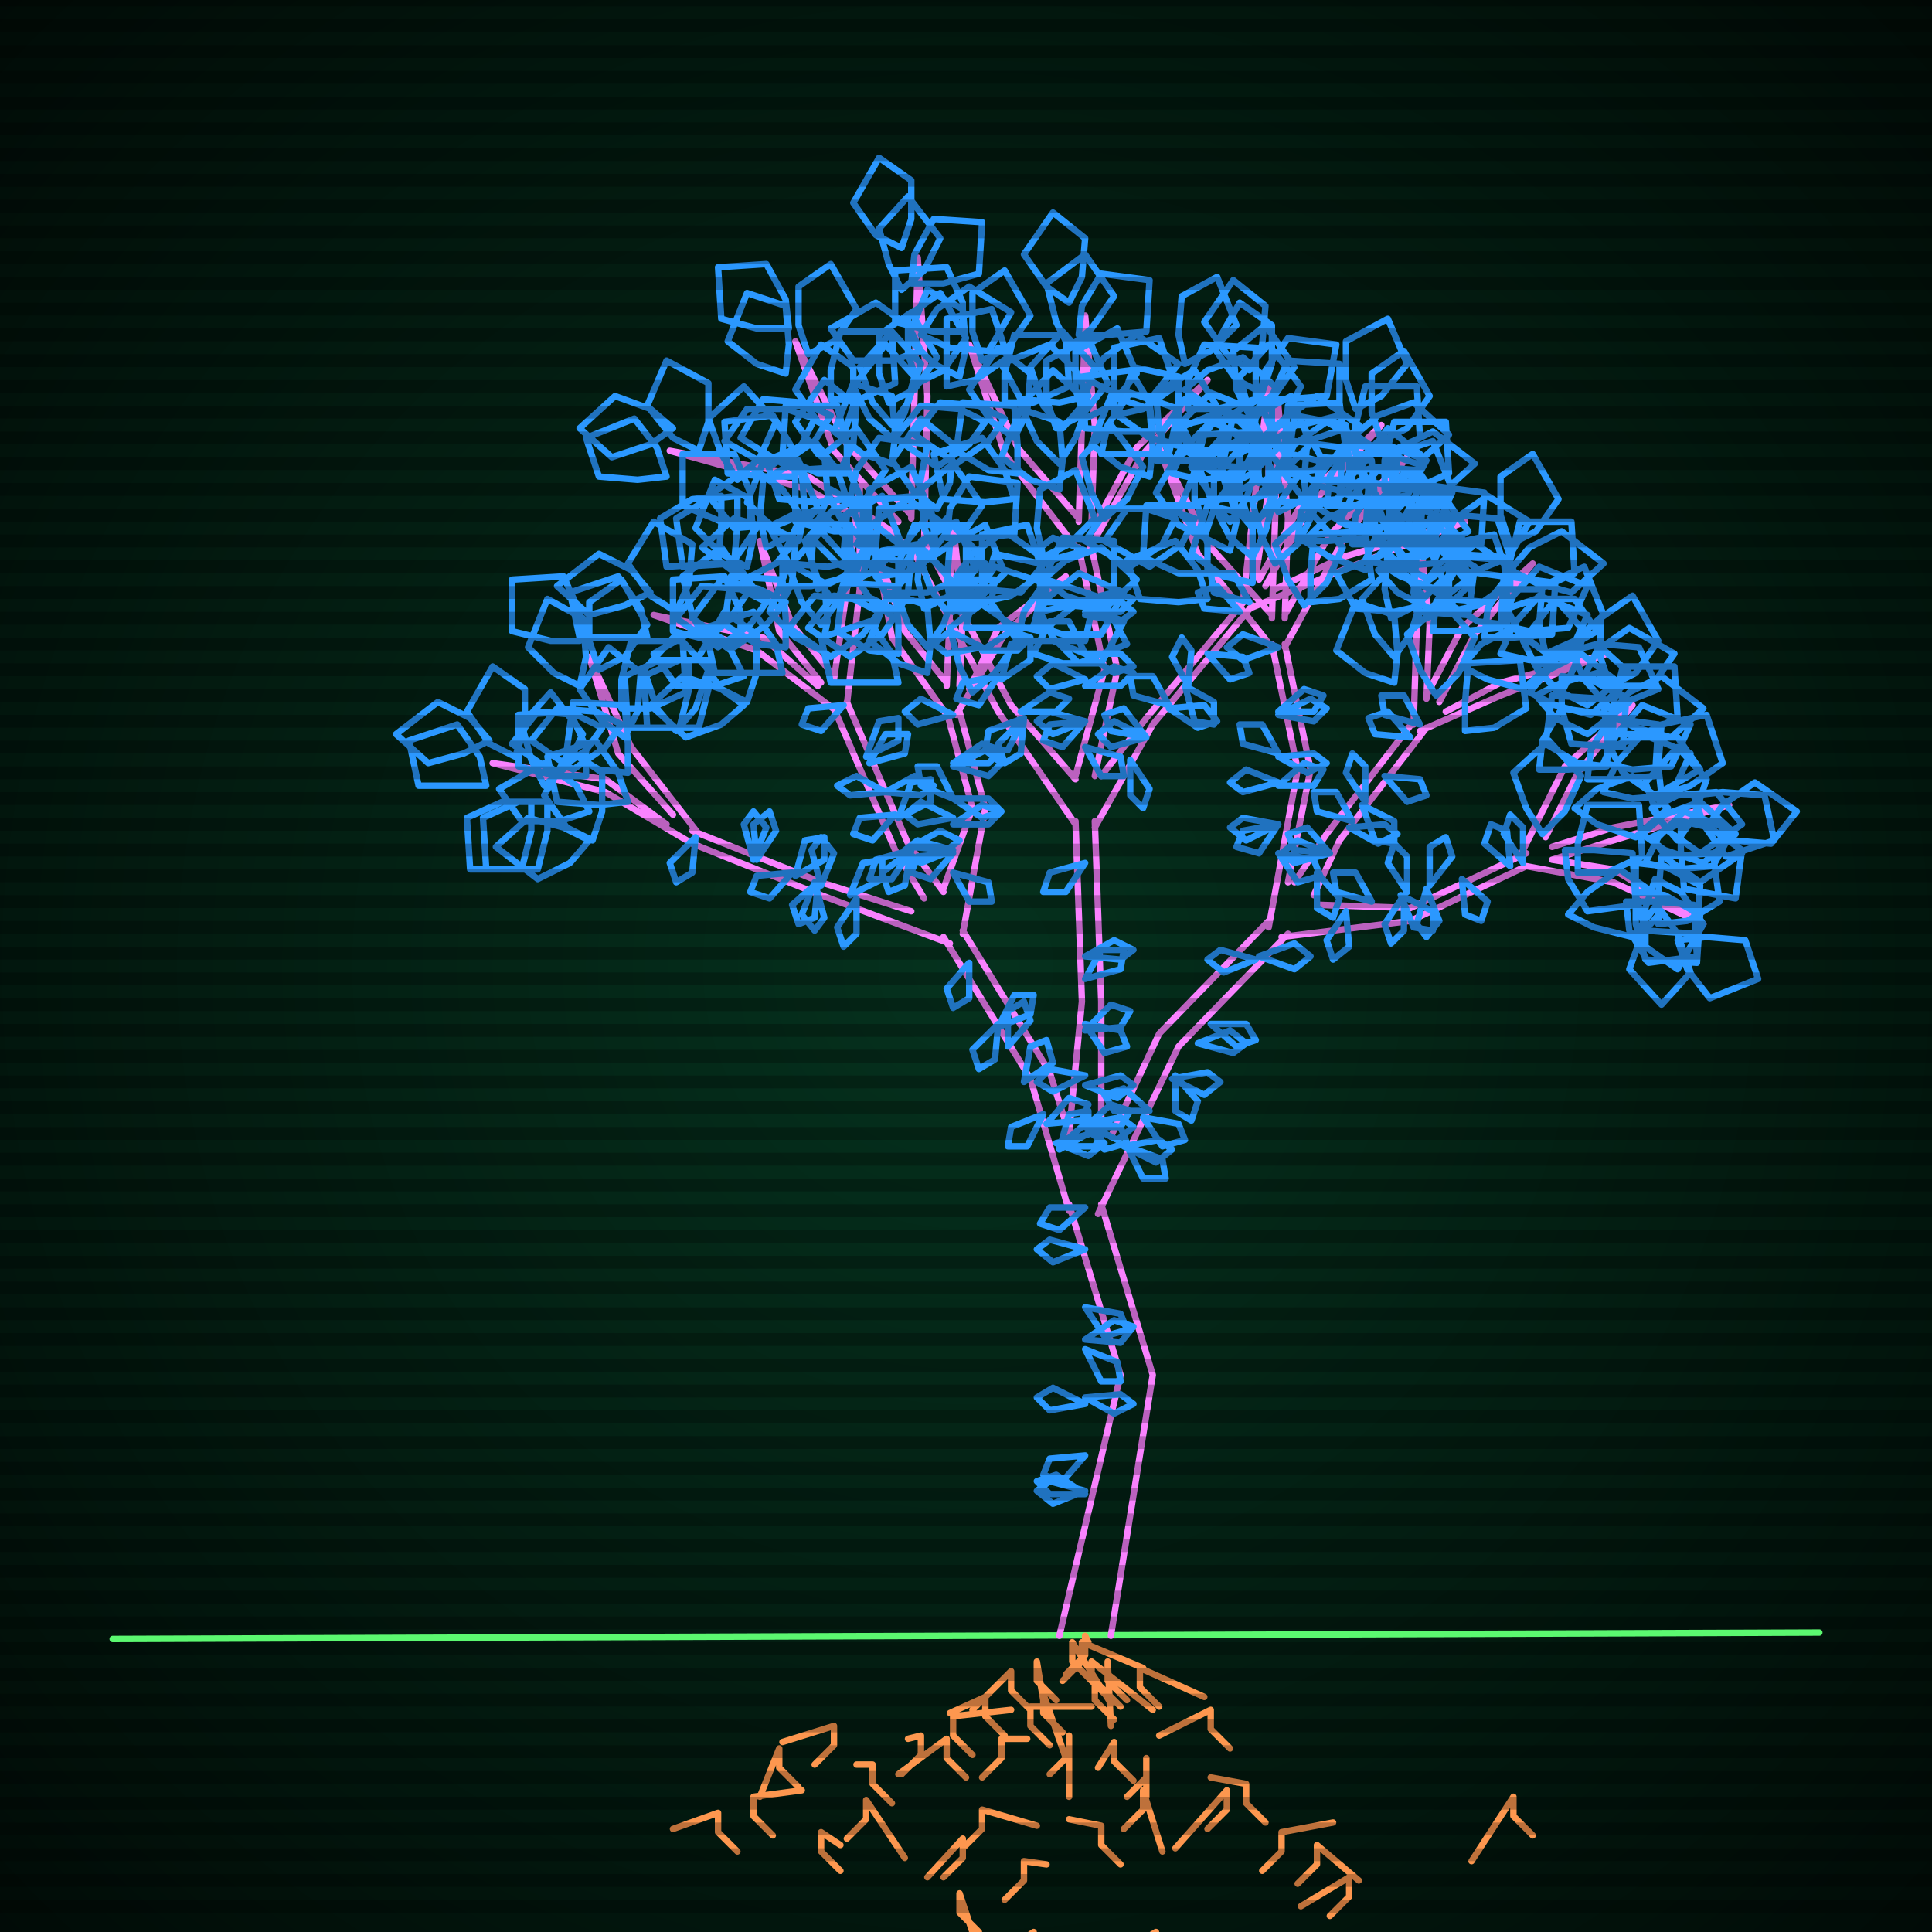 <svg xmlns="http://www.w3.org/2000/svg"
             width="600" height="600"
            >
    
            <style>
                @keyframes glow {0 % {opacity: 0.6;}
                3% {opacity: 0.9;} 30% {opacity: 0.6} 70% {opacity: 0.9}}
    
                .flicker {
                animation: glow 3s linear infinite alternate;
                animation-duration: 1.0s;
                animation-delay: 3.3s;
            }
    
    
            </style>
    
            <defs>
                <radialGradient id="screenGradient"
                                r="100%"
                >
                    <stop offset="0%" stop-color="#05321e"/>
                    <stop offset="90%" stop-color="black"/>
    
                </radialGradient>
            </defs>
    
            <rect
                fill="black"
                width="600" height="600"/>
    
            <rect
                className="flicker"
                fill="url(#screenGradient)"
                width="600" height="600"/>
    
    
            <path
                id="ground-path"
                className="flicker"
                style="fill: none;stroke: #5bf870;stroke-width:2px;stroke-linecap:round;stroke-linejoin:round;stroke-miterlimit:4;stroke-dasharray:none"
                d="M 35 509 L 565 507 "
            />
            <path
                id="branch-path"
                className="flicker"
                style="fill: none;stroke: #f982ff;stroke-width:2px;stroke-linecap:round;stroke-linejoin:round;stroke-miterlimit:4;stroke-dasharray:none"
                d="M 329 508 L 348 427 L 332 374 M 342 374 L 358 427 L 345 508 M 332 376 L 320 335 L 293 291 M 299 289 L 326 333 L 332 352 M 295 293 L 255 278 L 215 262 M 215 258 L 255 274 L 283 283 M 215 262 L 188 246 L 153 237 L 188 242 L 207 256 M 209 253 L 192 234 L 183 204 L 196 232 L 217 259 M 287 279 L 278 264 L 259 220 M 263 218 L 282 262 L 293 277 M 260 221 L 235 202 L 203 191 L 237 198 L 254 213 M 255 212 L 242 196 L 236 168 L 246 194 L 259 210 M 259 211 L 263 183 L 267 151 L 267 183 L 263 219 M 293 276 L 302 251 L 294 221 M 298 221 L 306 251 L 299 290 M 294 222 L 277 198 L 272 170 L 281 196 L 294 212 M 294 213 L 295 190 L 296 163 L 299 190 L 298 213 M 301 214 L 310 195 L 331 179 L 312 197 L 297 222 M 332 352 L 336 311 L 334 255 M 340 255 L 342 311 L 342 352 M 334 256 L 310 221 L 283 170 M 287 168 L 314 219 L 334 242 M 285 171 L 251 152 L 208 140 L 251 148 L 277 165 M 279 162 L 259 140 L 247 106 L 263 138 L 283 160 M 283 161 L 284 123 L 285 80 L 288 123 L 287 169 M 334 241 L 343 208 L 335 170 M 339 170 L 347 208 L 340 241 M 335 171 L 312 141 L 301 107 L 316 139 L 335 161 M 335 162 L 336 132 L 337 98 L 340 132 L 339 162 M 340 163 L 353 139 L 375 118 L 355 141 L 338 171 M 342 241 L 356 223 L 387 186 M 389 188 L 358 225 L 340 257 M 386 187 L 390 152 L 394 120 L 394 152 L 390 179 M 391 180 L 405 155 L 429 132 L 407 157 L 393 182 M 396 183 L 417 173 L 455 162 L 417 177 L 388 189 M 345 353 L 360 321 L 394 286 M 400 290 L 366 325 L 341 377 M 394 288 L 403 239 L 395 200 M 399 200 L 407 239 L 400 274 M 395 201 L 372 172 L 360 139 L 376 170 L 395 191 M 395 192 L 396 161 L 397 126 L 400 161 L 399 192 M 399 191 L 413 166 L 437 142 L 417 168 L 399 201 M 402 274 L 412 259 L 439 224 M 443 226 L 416 261 L 408 278 M 439 225 L 440 194 L 441 166 L 444 194 L 443 217 M 443 216 L 454 195 L 476 175 L 458 197 L 447 218 M 449 221 L 466 212 L 499 203 L 466 216 L 441 227 M 410 281 L 438 282 L 474 265 M 474 269 L 438 286 L 398 291 M 472 266 L 486 238 L 507 219 L 490 240 L 480 260 M 482 263 L 501 257 L 537 250 L 501 261 L 482 267 M 482 267 L 501 270 L 529 287 L 501 274 L 474 269 "
            />
            <path
                id="leaf-path"
                className="flicker"
                style="fill: none;stroke: #2b98ff;stroke-width:2px;stroke-linecap:round;stroke-linejoin:round;stroke-miterlimit:4;stroke-dasharray:none"
                d="M 337 463 L 327 467 L 322 463 L 326 460 L 337 463 M 337 436 L 326 438 L 322 434 L 327 431 L 337 436 M 337 419 L 347 423 L 348 429 L 342 429 L 337 419 M 337 375 L 329 382 L 323 380 L 326 375 L 337 375 M 337 464 L 326 464 L 322 460 L 328 458 L 337 464 M 337 406 L 348 408 L 350 413 L 343 415 L 337 406 M 337 388 L 327 392 L 322 388 L 326 385 L 337 388 M 337 434 L 348 433 L 352 436 L 346 439 L 337 434 M 337 416 L 346 410 L 352 412 L 348 417 L 337 416 M 337 452 L 330 460 L 324 458 L 326 453 L 337 452 M 310 318 L 309 329 L 304 332 L 302 326 L 310 318 M 328 355 L 339 352 L 343 355 L 338 359 L 328 355 M 301 299 L 301 310 L 296 313 L 294 307 L 301 299 M 329 356 L 337 349 L 343 351 L 340 356 L 329 356 M 310 319 L 315 309 L 321 309 L 320 315 L 310 319 M 318 336 L 320 325 L 325 323 L 327 330 L 318 336 M 325 349 L 332 341 L 338 343 L 336 348 L 325 349 M 313 325 L 313 314 L 318 311 L 320 317 L 313 325 M 329 357 L 332 346 L 338 345 L 338 352 L 329 357 M 324 346 L 319 356 L 313 356 L 314 350 L 324 346 M 253 274 L 256 285 L 253 289 L 249 284 L 253 274 M 264 278 L 268 268 L 274 267 L 274 273 L 264 278 M 234 267 L 231 256 L 234 252 L 238 257 L 234 267 M 266 279 L 266 290 L 262 294 L 260 288 L 266 279 M 254 274 L 253 285 L 248 287 L 246 281 L 254 274 M 246 271 L 239 279 L 233 277 L 235 272 L 246 271 M 216 260 L 215 271 L 210 274 L 208 268 L 216 260 M 247 272 L 250 261 L 256 260 L 256 267 L 247 272 M 235 267 L 234 256 L 239 252 L 241 258 L 235 267 M 255 275 L 252 264 L 255 260 L 259 265 L 255 275 M 184 261 L 176 257 L 169 247 L 177 233 L 187 240 L 187 252 L 184 261 M 165 249 L 165 258 L 162 270 L 146 270 L 145 254 L 156 249 L 165 249 M 183 252 L 174 255 L 162 255 L 155 245 L 169 237 L 179 244 L 183 252 M 152 230 L 144 234 L 133 237 L 123 228 L 136 218 L 146 223 L 152 230 M 160 235 L 152 231 L 145 221 L 153 207 L 163 214 L 163 226 L 160 235 M 170 249 L 170 258 L 167 270 L 151 270 L 150 254 L 161 249 L 170 249 M 183 261 L 177 268 L 167 273 L 154 263 L 164 254 L 175 257 L 183 261 M 169 244 L 165 236 L 162 225 L 171 215 L 181 228 L 176 238 L 169 244 M 151 244 L 142 244 L 130 244 L 127 230 L 142 225 L 149 235 L 151 244 M 182 241 L 173 241 L 161 238 L 161 222 L 177 221 L 182 232 L 182 241 M 187 226 L 182 233 L 172 240 L 159 231 L 167 221 L 179 222 L 187 226 M 195 240 L 186 239 L 176 233 L 178 218 L 194 219 L 195 231 L 195 240 M 180 199 L 171 199 L 159 196 L 159 180 L 175 179 L 180 190 L 180 199 M 186 208 L 183 199 L 183 187 L 193 180 L 201 194 L 194 204 L 186 208 M 193 225 L 188 232 L 178 239 L 165 230 L 173 220 L 185 221 L 193 225 M 195 249 L 186 250 L 173 249 L 170 235 L 185 230 L 192 240 L 195 249 M 193 220 L 193 211 L 196 199 L 212 199 L 213 215 L 202 220 L 193 220 M 180 213 L 172 209 L 164 201 L 170 186 L 181 192 L 182 204 L 180 213 M 194 229 L 187 224 L 180 214 L 189 201 L 199 209 L 198 221 L 194 229 M 210 227 L 204 220 L 200 208 L 210 197 L 220 208 L 216 220 L 210 227 M 283 263 L 292 258 L 298 261 L 294 264 L 283 263 M 269 235 L 273 224 L 279 223 L 279 230 L 269 235 M 283 264 L 277 273 L 270 273 L 272 267 L 283 264 M 278 253 L 271 261 L 265 259 L 267 254 L 278 253 M 275 246 L 264 247 L 260 244 L 266 241 L 275 246 M 262 219 L 255 227 L 249 225 L 251 220 L 262 219 M 275 246 L 284 241 L 290 244 L 286 247 L 275 246 M 270 237 L 275 228 L 282 228 L 281 234 L 270 237 M 279 254 L 283 243 L 289 242 L 289 249 L 279 254 M 283 264 L 281 275 L 276 277 L 274 271 L 283 264 M 232 218 L 224 214 L 217 204 L 225 190 L 235 197 L 235 209 L 232 218 M 214 205 L 214 214 L 211 226 L 195 226 L 194 210 L 205 205 L 214 205 M 231 210 L 222 213 L 210 213 L 203 203 L 217 195 L 227 202 L 231 210 M 202 184 L 194 188 L 183 191 L 173 182 L 186 172 L 196 177 L 202 184 M 210 190 L 202 185 L 195 175 L 203 162 L 215 169 L 214 181 L 210 190 M 220 205 L 220 214 L 217 226 L 201 226 L 200 210 L 211 205 L 220 205 M 231 219 L 224 225 L 213 229 L 202 219 L 212 210 L 224 214 L 231 219 M 219 199 L 215 191 L 212 179 L 224 170 L 233 183 L 226 193 L 219 199 M 201 198 L 192 198 L 180 198 L 177 184 L 192 179 L 199 189 L 201 198 M 230 199 L 221 199 L 209 196 L 209 180 L 225 179 L 230 190 L 230 199 M 238 187 L 233 194 L 223 201 L 210 192 L 218 182 L 230 183 L 238 187 M 244 201 L 235 200 L 225 194 L 227 179 L 243 180 L 244 192 L 244 201 M 233 162 L 224 162 L 212 157 L 212 141 L 228 141 L 233 153 L 233 162 M 238 170 L 236 161 L 237 149 L 248 143 L 254 158 L 246 166 L 238 170 M 244 187 L 238 194 L 228 201 L 215 192 L 224 180 L 236 183 L 244 187 M 243 209 L 234 209 L 222 209 L 219 195 L 234 190 L 241 200 L 243 209 M 243 182 L 243 173 L 248 162 L 264 163 L 264 179 L 252 182 L 243 182 M 232 176 L 224 172 L 216 164 L 222 149 L 233 155 L 234 167 L 232 176 M 242 189 L 235 184 L 228 174 L 237 161 L 247 169 L 246 181 L 242 189 M 259 187 L 254 180 L 250 168 L 259 158 L 269 169 L 265 180 L 259 187 M 255 194 L 249 187 L 245 176 L 255 165 L 264 175 L 260 187 L 255 194 M 261 146 L 254 141 L 247 131 L 256 118 L 266 126 L 265 138 L 261 146 M 264 155 L 266 146 L 273 136 L 288 138 L 285 154 L 273 155 L 264 155 M 266 174 L 257 176 L 245 175 L 239 164 L 254 158 L 262 166 L 266 174 M 255 202 L 247 198 L 239 190 L 245 175 L 256 181 L 257 193 L 255 202 M 266 169 L 272 162 L 282 155 L 295 164 L 286 176 L 274 173 L 266 169 M 261 161 L 257 153 L 256 141 L 266 133 L 275 146 L 268 156 L 261 161 M 254 183 L 252 174 L 253 162 L 264 156 L 270 171 L 262 179 L 254 183 M 272 179 L 272 170 L 273 158 L 289 157 L 291 172 L 281 178 L 272 179 M 264 181 L 262 172 L 263 160 L 274 154 L 280 169 L 272 177 L 264 181 M 296 237 L 305 231 L 311 233 L 307 237 L 296 237 M 296 264 L 286 268 L 281 264 L 285 261 L 296 264 M 296 254 L 285 256 L 281 253 L 286 249 L 296 254 M 296 248 L 286 244 L 285 238 L 291 238 L 296 248 M 296 222 L 285 225 L 281 221 L 286 217 L 296 222 M 296 248 L 307 248 L 311 252 L 305 254 L 296 248 M 296 238 L 306 233 L 311 237 L 307 241 L 296 238 M 296 256 L 305 250 L 311 252 L 307 256 L 296 256 M 296 265 L 289 273 L 283 271 L 285 266 L 296 265 M 296 271 L 307 274 L 308 280 L 301 280 L 296 271 M 273 190 L 268 197 L 258 204 L 245 195 L 253 185 L 265 186 L 273 190 M 279 203 L 270 202 L 260 196 L 262 181 L 278 182 L 279 194 L 279 203 M 268 165 L 259 165 L 247 162 L 247 146 L 263 145 L 268 156 L 268 165 M 273 173 L 270 164 L 270 152 L 283 145 L 289 159 L 281 169 L 273 173 M 279 190 L 274 197 L 264 204 L 251 195 L 259 185 L 271 186 L 279 190 M 279 212 L 270 212 L 258 212 L 255 198 L 270 193 L 277 203 L 279 212 M 279 184 L 279 175 L 284 163 L 300 163 L 300 179 L 288 184 L 279 184 M 268 179 L 260 175 L 252 167 L 258 152 L 269 158 L 270 170 L 268 179 M 278 192 L 271 187 L 264 177 L 273 164 L 283 172 L 282 184 L 278 192 M 294 190 L 289 183 L 285 171 L 294 161 L 304 172 L 300 183 L 294 190 M 288 201 L 282 194 L 278 183 L 288 172 L 297 182 L 293 194 L 288 201 M 291 158 L 284 153 L 277 143 L 286 130 L 296 138 L 295 150 L 291 158 M 294 167 L 295 158 L 301 148 L 316 150 L 315 166 L 303 167 L 294 167 M 297 185 L 288 187 L 276 186 L 270 175 L 285 169 L 293 177 L 297 185 M 288 209 L 279 206 L 270 199 L 276 184 L 288 188 L 289 200 L 288 209 M 297 179 L 302 172 L 312 165 L 325 174 L 317 184 L 305 183 L 297 179 M 291 172 L 287 164 L 286 152 L 296 144 L 305 157 L 298 167 L 291 172 M 287 189 L 285 180 L 286 168 L 297 162 L 303 177 L 295 185 L 287 189 M 305 187 L 305 178 L 305 166 L 319 163 L 324 178 L 314 185 L 305 187 M 296 190 L 294 181 L 295 169 L 306 163 L 312 178 L 304 186 L 296 190 M 324 173 L 322 164 L 323 152 L 334 146 L 340 161 L 332 169 L 324 173 M 324 180 L 331 174 L 342 170 L 353 180 L 343 189 L 331 185 L 324 180 M 323 196 L 314 194 L 304 187 L 309 172 L 323 175 L 323 187 L 323 196 M 302 215 L 298 207 L 295 195 L 307 186 L 316 199 L 309 209 L 302 215 M 323 190 L 332 188 L 344 189 L 350 200 L 335 206 L 327 198 L 323 190 M 325 187 L 325 178 L 330 167 L 346 168 L 346 184 L 334 187 L 325 187 M 300 195 L 302 186 L 309 176 L 324 181 L 321 195 L 309 195 L 300 195 M 321 194 L 325 186 L 335 178 L 349 184 L 342 197 L 330 197 L 321 194 M 316 199 L 318 190 L 325 180 L 340 185 L 337 199 L 325 199 L 316 199 M 321 203 L 325 195 L 335 187 L 349 193 L 342 206 L 330 206 L 321 203 M 337 348 L 348 350 L 350 355 L 343 357 L 337 348 M 337 268 L 331 277 L 324 277 L 326 271 L 337 268 M 337 349 L 348 347 L 352 350 L 347 354 L 337 349 M 337 297 L 346 292 L 352 295 L 348 298 L 337 297 M 337 320 L 345 312 L 351 314 L 348 319 L 337 320 M 337 337 L 348 334 L 352 337 L 347 341 L 337 337 M 337 304 L 342 295 L 349 295 L 348 301 L 337 304 M 337 350 L 345 343 L 351 345 L 348 350 L 337 350 M 337 334 L 327 339 L 322 336 L 326 332 L 337 334 M 337 318 L 348 320 L 350 325 L 343 327 L 337 318 M 317 221 L 326 215 L 332 217 L 328 221 L 317 221 M 297 188 L 300 177 L 306 175 L 306 182 L 297 188 M 318 223 L 313 233 L 306 233 L 307 227 L 318 223 M 310 210 L 304 219 L 297 217 L 299 212 L 310 210 M 305 201 L 294 203 L 290 200 L 295 196 L 305 201 M 285 169 L 279 178 L 272 176 L 274 171 L 285 169 M 305 202 L 314 196 L 320 198 L 316 202 L 305 202 M 298 190 L 303 180 L 309 180 L 308 186 L 298 190 M 311 211 L 314 200 L 320 198 L 320 205 L 311 211 M 318 223 L 317 234 L 312 237 L 310 231 L 318 223 M 248 168 L 240 164 L 232 156 L 238 141 L 249 147 L 250 159 L 248 168 M 224 154 L 224 163 L 223 175 L 207 176 L 205 161 L 215 155 L 224 154 M 248 159 L 240 163 L 228 164 L 220 154 L 233 145 L 243 152 L 248 159 M 209 133 L 202 138 L 190 142 L 180 133 L 191 123 L 202 127 L 209 133 M 217 140 L 209 136 L 201 126 L 207 112 L 220 119 L 220 131 L 217 140 M 229 154 L 229 163 L 228 175 L 212 176 L 210 161 L 220 155 L 229 154 M 247 168 L 241 175 L 231 180 L 218 170 L 228 161 L 239 164 L 247 168 M 229 149 L 224 141 L 220 130 L 231 120 L 241 131 L 236 142 L 229 149 M 207 148 L 198 149 L 186 148 L 182 136 L 197 130 L 204 139 L 207 148 M 247 148 L 238 148 L 226 147 L 225 131 L 240 129 L 246 139 L 247 148 M 253 130 L 249 138 L 239 145 L 225 137 L 232 127 L 244 127 L 253 130 M 263 147 L 254 147 L 243 142 L 244 126 L 260 126 L 263 138 L 263 147 M 245 102 L 235 102 L 224 99 L 223 83 L 238 82 L 244 93 L 245 102 M 251 110 L 248 101 L 248 89 L 258 82 L 266 96 L 259 106 L 251 110 M 258 129 L 253 137 L 243 144 L 230 136 L 237 124 L 249 125 L 258 129 M 263 155 L 254 156 L 242 155 L 238 143 L 253 137 L 260 146 L 263 155 M 258 124 L 258 115 L 261 103 L 277 103 L 278 119 L 267 124 L 258 124 M 244 116 L 235 113 L 226 106 L 232 91 L 244 95 L 245 107 L 244 116 M 262 135 L 254 131 L 247 121 L 255 107 L 265 114 L 265 126 L 262 135 M 277 132 L 271 125 L 267 114 L 277 103 L 286 113 L 282 125 L 277 132 M 277 136 L 270 130 L 265 120 L 275 107 L 284 117 L 281 128 L 277 136 M 280 77 L 272 73 L 265 63 L 273 49 L 283 56 L 283 68 L 280 77 M 283 88 L 284 79 L 290 68 L 305 69 L 304 85 L 293 88 L 283 88 M 286 109 L 277 112 L 265 112 L 258 102 L 272 94 L 282 101 L 286 109 M 277 144 L 268 141 L 259 134 L 265 119 L 277 123 L 278 135 L 277 144 M 286 104 L 291 96 L 301 89 L 314 97 L 307 109 L 295 108 L 286 104 M 280 90 L 276 82 L 273 71 L 282 61 L 292 74 L 287 84 L 280 90 M 276 125 L 273 116 L 273 104 L 283 97 L 291 111 L 284 121 L 276 125 M 294 120 L 294 111 L 294 99 L 308 96 L 313 111 L 303 118 L 294 120 M 285 119 L 282 110 L 282 98 L 292 91 L 300 105 L 293 115 L 285 119 M 337 190 L 346 184 L 352 186 L 348 190 L 337 190 M 337 224 L 327 228 L 322 224 L 326 221 L 337 224 M 337 211 L 326 214 L 322 210 L 327 206 L 337 211 M 337 203 L 327 199 L 326 193 L 332 193 L 337 203 M 337 171 L 326 174 L 322 171 L 327 167 L 337 171 M 337 203 L 348 203 L 352 207 L 346 209 L 337 203 M 337 191 L 347 186 L 352 190 L 348 193 L 337 191 M 337 213 L 346 207 L 352 209 L 348 213 L 337 213 M 337 224 L 330 232 L 324 230 L 326 225 L 337 224 M 337 232 L 348 235 L 349 241 L 342 241 L 337 232 M 306 131 L 301 138 L 291 145 L 278 136 L 286 126 L 298 127 L 306 131 M 316 147 L 307 146 L 297 140 L 299 125 L 315 126 L 316 138 L 316 147 M 299 103 L 290 103 L 278 100 L 278 84 L 294 83 L 299 94 L 299 103 M 305 112 L 302 103 L 302 91 L 312 84 L 320 98 L 313 108 L 305 112 M 312 130 L 307 137 L 297 144 L 284 135 L 292 125 L 304 126 L 312 130 M 315 155 L 306 156 L 293 155 L 290 141 L 305 136 L 312 146 L 315 155 M 312 125 L 312 116 L 315 104 L 331 104 L 332 120 L 321 125 L 312 125 M 298 117 L 290 113 L 282 105 L 288 90 L 299 96 L 300 108 L 298 117 M 315 136 L 308 131 L 301 121 L 310 108 L 320 116 L 319 128 L 315 136 M 330 133 L 324 126 L 320 114 L 330 103 L 340 114 L 336 126 L 330 133 M 329 144 L 322 137 L 317 126 L 327 115 L 338 125 L 334 136 L 329 144 M 332 94 L 325 89 L 318 79 L 327 66 L 337 74 L 336 86 L 332 94 M 335 104 L 336 95 L 342 85 L 357 87 L 356 103 L 344 104 L 335 104 M 338 123 L 329 125 L 317 124 L 311 113 L 326 107 L 334 115 L 338 123 M 329 152 L 320 149 L 311 142 L 317 127 L 329 131 L 330 143 L 329 152 M 338 118 L 343 111 L 353 104 L 366 113 L 358 123 L 346 122 L 338 118 M 332 108 L 328 100 L 325 88 L 337 79 L 346 92 L 339 102 L 332 108 M 328 133 L 325 124 L 325 112 L 338 105 L 344 119 L 336 129 L 328 133 M 346 129 L 346 120 L 346 108 L 360 105 L 365 120 L 355 127 L 346 129 M 337 130 L 334 121 L 334 109 L 347 102 L 353 116 L 345 126 L 337 130 M 368 113 L 366 104 L 367 92 L 378 86 L 384 101 L 376 109 L 368 113 M 368 121 L 375 115 L 386 111 L 397 121 L 387 130 L 375 126 L 368 121 M 366 138 L 357 136 L 347 129 L 352 114 L 366 117 L 366 129 L 366 138 M 343 161 L 339 153 L 336 142 L 345 132 L 355 145 L 350 155 L 343 161 M 367 132 L 376 130 L 388 131 L 394 142 L 379 148 L 371 140 L 367 132 M 369 127 L 369 118 L 374 107 L 390 108 L 390 124 L 378 127 L 369 127 M 342 141 L 344 132 L 351 122 L 366 127 L 363 141 L 351 141 L 342 141 M 364 138 L 368 130 L 376 122 L 391 128 L 385 139 L 373 140 L 364 138 M 359 143 L 361 134 L 368 124 L 383 129 L 380 143 L 368 143 L 359 143 M 364 147 L 368 139 L 376 131 L 391 137 L 385 148 L 373 149 L 364 147 M 356 229 L 345 227 L 343 222 L 349 220 L 356 229 M 363 219 L 352 216 L 351 210 L 358 210 L 363 219 M 369 213 L 364 204 L 367 198 L 370 202 L 369 213 M 388 187 L 377 184 L 376 178 L 383 178 L 388 187 M 368 213 L 377 218 L 377 225 L 371 224 L 368 213 M 375 203 L 386 204 L 388 209 L 382 211 L 375 203 M 363 220 L 374 219 L 378 224 L 372 226 L 363 220 M 356 229 L 345 232 L 341 228 L 346 224 L 356 229 M 351 236 L 357 245 L 355 251 L 351 247 L 351 236 M 385 190 L 374 189 L 372 184 L 378 182 L 385 190 M 382 162 L 376 155 L 372 144 L 382 133 L 391 143 L 387 155 L 382 162 M 388 115 L 381 110 L 374 100 L 383 87 L 393 95 L 392 107 L 388 115 M 391 124 L 393 115 L 400 105 L 415 107 L 412 123 L 400 124 L 391 124 M 393 143 L 384 145 L 372 144 L 366 133 L 381 127 L 389 135 L 393 143 M 382 171 L 374 167 L 366 159 L 372 144 L 383 150 L 384 162 L 382 171 M 393 137 L 399 130 L 409 123 L 422 132 L 413 144 L 401 141 L 393 137 M 388 129 L 384 121 L 383 109 L 393 101 L 402 114 L 395 124 L 388 129 M 381 151 L 379 142 L 380 130 L 391 124 L 397 139 L 389 147 L 381 151 M 399 147 L 399 138 L 400 126 L 416 125 L 418 140 L 408 146 L 399 147 M 391 150 L 389 141 L 390 129 L 401 123 L 407 138 L 399 146 L 391 150 M 421 127 L 418 118 L 418 106 L 431 99 L 437 113 L 429 123 L 421 127 M 421 135 L 428 129 L 439 125 L 450 135 L 440 144 L 428 140 L 421 135 M 419 153 L 410 151 L 400 144 L 402 129 L 418 132 L 419 144 L 419 153 M 396 175 L 392 167 L 389 156 L 398 146 L 408 159 L 403 169 L 396 175 M 419 147 L 428 145 L 440 146 L 446 157 L 431 163 L 423 155 L 419 147 M 421 141 L 421 132 L 424 120 L 440 120 L 441 136 L 430 141 L 421 141 M 395 156 L 396 147 L 402 137 L 417 139 L 416 155 L 404 156 L 395 156 M 416 153 L 420 145 L 428 137 L 443 143 L 437 154 L 425 155 L 416 153 M 412 157 L 413 148 L 419 138 L 434 140 L 433 156 L 421 157 L 412 157 M 416 162 L 420 154 L 428 146 L 443 152 L 437 163 L 425 164 L 416 162 M 444 161 L 453 160 L 465 161 L 469 173 L 454 179 L 447 170 L 444 161 M 438 175 L 432 168 L 428 157 L 438 146 L 447 156 L 443 168 L 438 175 M 407 187 L 407 178 L 408 166 L 424 165 L 426 180 L 416 186 L 407 187 M 439 169 L 448 170 L 458 176 L 456 191 L 440 190 L 439 178 L 439 169 M 447 169 L 452 161 L 462 154 L 475 162 L 468 174 L 456 173 L 447 169 M 405 168 L 412 161 L 423 156 L 434 166 L 424 177 L 413 173 L 405 168 M 428 168 L 436 164 L 447 161 L 457 170 L 444 180 L 434 175 L 428 168 M 427 174 L 434 167 L 445 162 L 456 172 L 446 183 L 435 179 L 427 174 M 428 177 L 436 173 L 447 170 L 457 179 L 444 189 L 434 184 L 428 177 M 433 162 L 432 153 L 433 141 L 445 137 L 451 152 L 442 159 L 433 162 M 390 298 L 380 302 L 375 298 L 379 295 L 390 298 M 350 356 L 361 360 L 362 366 L 355 366 L 350 356 M 376 318 L 387 318 L 390 323 L 384 325 L 376 318 M 364 335 L 375 333 L 379 336 L 374 340 L 364 335 M 355 347 L 366 349 L 368 354 L 361 356 L 355 347 M 372 324 L 382 320 L 387 324 L 383 327 L 372 324 M 349 356 L 360 354 L 364 357 L 359 361 L 349 356 M 357 345 L 346 345 L 343 340 L 349 338 L 357 345 M 365 334 L 372 342 L 370 348 L 365 345 L 365 334 M 391 297 L 402 293 L 407 297 L 402 301 L 391 297 M 397 221 L 405 214 L 411 216 L 408 221 L 397 221 M 397 256 L 387 261 L 382 257 L 386 254 L 397 256 M 397 243 L 386 246 L 382 243 L 387 239 L 397 243 M 397 234 L 386 231 L 385 225 L 392 225 L 397 234 M 397 201 L 386 205 L 381 201 L 386 197 L 397 201 M 397 235 L 408 234 L 412 237 L 406 240 L 397 235 M 397 222 L 407 217 L 412 220 L 408 224 L 397 222 M 397 244 L 405 237 L 411 239 L 408 244 L 397 244 M 397 256 L 391 265 L 384 263 L 386 258 L 397 256 M 397 265 L 408 267 L 410 272 L 403 274 L 397 265 M 365 161 L 361 169 L 351 176 L 337 168 L 344 158 L 356 158 L 365 161 M 375 178 L 366 178 L 355 173 L 356 157 L 372 157 L 375 169 L 375 178 M 358 134 L 349 134 L 337 133 L 336 117 L 351 115 L 357 125 L 358 134 M 364 143 L 360 134 L 359 122 L 371 115 L 379 128 L 372 138 L 364 143 M 371 161 L 367 169 L 357 176 L 343 168 L 350 158 L 362 158 L 371 161 M 375 186 L 366 187 L 354 186 L 350 174 L 365 168 L 372 177 L 375 186 M 371 156 L 371 146 L 374 135 L 390 134 L 391 149 L 380 155 L 371 156 M 357 148 L 348 145 L 339 138 L 345 123 L 357 127 L 358 139 L 357 148 M 374 167 L 366 163 L 359 153 L 367 139 L 377 146 L 377 158 L 374 167 M 389 164 L 383 157 L 379 146 L 389 135 L 398 145 L 394 157 L 389 164 M 389 173 L 382 167 L 377 157 L 387 144 L 396 154 L 393 165 L 389 173 M 392 122 L 384 118 L 377 108 L 385 94 L 395 101 L 395 113 L 392 122 M 395 132 L 395 123 L 400 112 L 416 113 L 416 129 L 404 132 L 395 132 M 398 152 L 389 155 L 377 155 L 370 145 L 384 137 L 394 144 L 398 152 M 389 181 L 380 179 L 370 172 L 375 157 L 389 160 L 389 172 L 389 181 M 398 146 L 402 138 L 412 131 L 426 139 L 419 149 L 407 149 L 398 146 M 392 136 L 388 128 L 385 117 L 394 107 L 404 120 L 399 130 L 392 136 M 388 162 L 385 153 L 385 141 L 395 134 L 403 148 L 396 158 L 388 162 M 406 158 L 405 149 L 406 137 L 418 133 L 424 148 L 415 155 L 406 158 M 397 159 L 394 150 L 394 138 L 404 131 L 412 145 L 405 155 L 397 159 M 429 137 L 426 128 L 426 116 L 436 109 L 444 123 L 437 133 L 429 137 M 429 146 L 435 139 L 445 134 L 458 144 L 448 153 L 437 150 L 429 146 M 427 164 L 418 163 L 408 157 L 410 142 L 426 143 L 427 155 L 427 164 M 405 188 L 400 180 L 396 169 L 407 159 L 417 170 L 412 181 L 405 188 M 428 158 L 437 155 L 449 155 L 456 165 L 442 173 L 432 166 L 428 158 M 430 152 L 430 143 L 433 131 L 449 131 L 450 147 L 439 152 L 430 152 M 403 168 L 404 159 L 410 149 L 425 151 L 424 167 L 412 168 L 403 168 M 424 165 L 428 156 L 436 147 L 451 153 L 445 166 L 433 167 L 424 165 M 420 169 L 421 160 L 427 150 L 442 152 L 441 168 L 429 169 L 420 169 M 424 174 L 428 165 L 436 156 L 451 162 L 445 175 L 433 176 L 424 174 M 413 265 L 402 264 L 400 259 L 406 257 L 413 265 M 420 255 L 409 252 L 408 246 L 415 246 L 420 255 M 424 249 L 418 240 L 420 234 L 424 238 L 424 249 M 441 225 L 430 222 L 429 216 L 436 216 L 441 225 M 423 250 L 433 255 L 433 262 L 427 261 L 423 250 M 430 241 L 441 242 L 443 247 L 437 249 L 430 241 M 419 257 L 430 256 L 434 259 L 428 262 L 419 257 M 413 265 L 402 268 L 398 265 L 403 261 L 413 265 M 409 271 L 416 279 L 414 285 L 409 282 L 409 271 M 438 229 L 427 228 L 425 223 L 431 221 L 438 229 M 433 204 L 427 197 L 423 186 L 433 175 L 442 185 L 438 197 L 433 204 M 436 161 L 429 156 L 422 146 L 431 133 L 441 141 L 440 153 L 436 161 M 439 170 L 440 161 L 446 151 L 461 153 L 460 169 L 448 170 L 439 170 M 442 188 L 433 190 L 421 189 L 415 178 L 430 172 L 438 180 L 442 188 M 433 212 L 424 209 L 415 202 L 421 187 L 433 191 L 434 203 L 433 212 M 442 182 L 447 175 L 457 168 L 470 177 L 462 187 L 450 186 L 442 182 M 436 175 L 432 167 L 431 155 L 441 147 L 450 160 L 443 170 L 436 175 M 432 192 L 430 183 L 431 171 L 442 165 L 448 180 L 440 188 L 432 192 M 450 190 L 450 181 L 450 169 L 464 166 L 469 181 L 459 188 L 450 190 M 441 193 L 439 184 L 440 172 L 451 166 L 457 181 L 449 189 L 441 193 M 469 169 L 466 160 L 466 148 L 476 141 L 484 155 L 477 165 L 469 169 M 469 177 L 475 170 L 485 165 L 498 175 L 488 184 L 477 181 L 469 177 M 468 194 L 459 193 L 449 187 L 451 172 L 467 173 L 468 185 L 468 194 M 446 216 L 441 208 L 437 197 L 448 187 L 458 198 L 453 209 L 446 216 M 468 189 L 477 186 L 489 186 L 496 196 L 482 204 L 472 197 L 468 189 M 469 183 L 469 174 L 472 162 L 488 162 L 489 178 L 478 183 L 469 183 M 445 196 L 446 187 L 452 177 L 467 179 L 466 195 L 454 196 L 445 196 M 466 194 L 470 185 L 478 176 L 493 182 L 487 195 L 475 196 L 466 194 M 461 198 L 462 189 L 468 179 L 483 181 L 482 197 L 470 198 L 461 198 M 466 203 L 470 194 L 478 185 L 493 191 L 487 204 L 475 205 L 466 203 M 488 202 L 497 200 L 509 201 L 515 214 L 500 220 L 492 211 L 488 202 M 485 215 L 478 209 L 473 199 L 483 186 L 492 196 L 489 207 L 485 215 M 455 227 L 455 218 L 456 206 L 472 205 L 474 220 L 464 226 L 455 227 M 485 210 L 494 211 L 505 217 L 504 232 L 488 231 L 485 220 L 485 210 M 492 210 L 496 202 L 506 195 L 520 203 L 513 213 L 501 213 L 492 210 M 454 207 L 460 200 L 470 195 L 483 205 L 473 214 L 462 211 L 454 207 M 477 207 L 485 203 L 496 200 L 506 209 L 493 219 L 483 214 L 477 207 M 475 215 L 481 208 L 491 203 L 504 213 L 494 222 L 483 219 L 475 215 M 477 216 L 485 212 L 496 209 L 506 218 L 493 228 L 483 223 L 477 216 M 480 203 L 478 194 L 479 182 L 492 176 L 498 191 L 489 199 L 480 203 M 437 277 L 431 268 L 433 262 L 437 266 L 437 277 M 444 275 L 444 263 L 449 260 L 451 266 L 444 275 M 473 268 L 467 259 L 469 253 L 473 257 L 473 268 M 443 276 L 447 286 L 443 291 L 440 287 L 443 276 M 454 273 L 462 280 L 460 286 L 455 284 L 454 273 M 435 278 L 445 283 L 445 289 L 439 288 L 435 278 M 426 280 L 415 277 L 414 271 L 421 271 L 426 280 M 418 283 L 419 294 L 414 298 L 412 292 L 418 283 M 469 269 L 461 262 L 463 256 L 468 258 L 469 269 M 436 278 L 436 289 L 432 293 L 430 287 L 436 278 M 500 213 L 497 204 L 497 192 L 507 185 L 515 199 L 508 209 L 500 213 M 500 222 L 506 215 L 516 210 L 529 220 L 519 229 L 508 226 L 500 222 M 499 238 L 490 237 L 480 231 L 482 216 L 498 217 L 499 229 L 499 238 M 479 259 L 474 251 L 470 240 L 481 230 L 491 241 L 486 252 L 479 259 M 500 232 L 509 229 L 521 229 L 528 239 L 514 247 L 504 240 L 500 232 M 501 228 L 501 219 L 504 207 L 520 207 L 521 223 L 510 228 L 501 228 M 478 239 L 479 230 L 485 220 L 500 222 L 499 238 L 487 239 L 478 239 M 498 237 L 502 228 L 510 219 L 525 225 L 519 238 L 507 239 L 498 237 M 493 242 L 494 233 L 500 223 L 515 225 L 514 241 L 502 242 L 493 242 M 498 246 L 502 237 L 510 228 L 525 234 L 519 247 L 507 248 L 498 246 M 526 247 L 535 246 L 548 247 L 551 261 L 536 266 L 529 256 L 526 247 M 521 261 L 515 254 L 511 243 L 521 232 L 530 242 L 526 254 L 521 261 M 490 271 L 490 262 L 493 250 L 509 250 L 510 266 L 499 271 L 490 271 M 522 255 L 531 257 L 541 264 L 539 279 L 523 276 L 522 264 L 522 255 M 530 257 L 535 250 L 545 243 L 558 252 L 550 262 L 538 261 L 530 257 M 489 251 L 496 245 L 507 241 L 518 251 L 508 260 L 496 256 L 489 251 M 513 251 L 521 247 L 533 246 L 541 256 L 528 265 L 518 258 L 513 251 M 510 259 L 517 253 L 528 249 L 539 259 L 529 268 L 517 264 L 510 259 M 513 260 L 521 256 L 533 255 L 541 265 L 528 274 L 518 267 L 513 260 M 516 247 L 515 238 L 516 225 L 530 222 L 535 237 L 525 244 L 516 247 M 515 287 L 515 278 L 516 266 L 532 265 L 534 280 L 524 286 L 515 287 M 487 284 L 493 277 L 503 270 L 516 279 L 507 291 L 495 288 L 487 284 M 516 283 L 521 290 L 525 302 L 516 312 L 506 301 L 510 290 L 516 283 M 521 292 L 530 291 L 542 292 L 546 304 L 531 310 L 524 301 L 521 292 M 486 264 L 495 264 L 507 265 L 508 281 L 493 283 L 487 273 L 486 264 M 508 268 L 517 269 L 528 275 L 527 290 L 511 289 L 508 278 L 508 268 M 505 280 L 514 280 L 526 281 L 527 297 L 512 299 L 506 289 L 505 280 M 508 277 L 517 278 L 528 284 L 527 299 L 511 298 L 508 287 L 508 277 M 511 268 L 515 260 L 523 252 L 538 258 L 532 269 L 520 270 L 511 268 M 514 273 L 522 277 L 529 287 L 521 301 L 511 294 L 511 282 L 514 273 "
            />
            <path
                id="root-path"
                className="flicker"
                style="fill: none;stroke: #fd974f;stroke-width:2px;stroke-linecap:round;stroke-linejoin:round;stroke-miterlimit:4;stroke-dasharray:none"
                d="M 338 510 L 337 508 L 337 514 L 331 520 M 355 518 L 336 510 L 336 516 L 330 522 M 345 529 L 333 510 L 333 516 L 339 522 M 358 531 L 339 516 L 339 522 L 345 528 M 345 536 L 344 516 L 344 522 L 350 528 M 348 530 L 340 522 L 340 528 L 346 534 M 324 528 L 322 516 L 322 522 L 328 528 M 374 527 L 354 518 L 354 524 L 360 530 M 331 546 L 324 526 L 324 532 L 330 538 M 302 531 L 314 519 L 314 525 L 320 531 M 339 530 L 320 530 L 320 536 L 326 542 M 332 558 L 332 539 L 332 545 L 326 551 M 341 549 L 346 541 L 346 547 L 352 553 M 295 532 L 306 527 L 306 533 L 312 539 M 319 540 L 311 540 L 311 546 L 305 552 M 356 558 L 356 546 L 356 552 L 350 558 M 360 539 L 376 531 L 376 537 L 382 543 M 314 531 L 296 533 L 296 539 L 302 545 M 361 575 L 355 556 L 355 562 L 349 568 M 279 551 L 294 540 L 294 546 L 300 552 M 332 565 L 342 567 L 342 573 L 348 579 M 282 540 L 286 539 L 286 545 L 280 551 M 322 567 L 305 562 L 305 568 L 299 574 M 365 574 L 381 556 L 381 562 L 375 568 M 376 552 L 387 554 L 387 560 L 393 566 M 325 579 L 318 578 L 318 584 L 312 590 M 288 583 L 299 571 L 299 577 L 293 583 M 266 548 L 271 548 L 271 554 L 277 560 M 243 541 L 259 536 L 259 542 L 253 548 M 414 566 L 398 569 L 398 575 L 392 581 M 281 577 L 269 559 L 269 565 L 263 571 M 303 603 L 298 588 L 298 594 L 304 600 M 305 611 L 321 600 L 321 606 L 327 612 M 359 600 L 354 603 L 354 609 L 360 615 M 422 584 L 409 573 L 409 579 L 403 585 M 236 558 L 242 543 L 242 549 L 248 555 M 261 573 L 255 569 L 255 575 L 261 581 M 344 626 L 356 615 L 356 621 L 350 627 M 311 615 L 308 615 L 308 621 L 314 627 M 404 592 L 419 583 L 419 589 L 413 595 M 249 556 L 234 558 L 234 564 L 240 570 M 275 619 L 267 602 L 267 608 L 261 614 M 308 634 L 294 622 L 294 628 L 300 634 M 343 652 L 348 636 L 348 642 L 354 648 M 209 568 L 223 563 L 223 569 L 229 575 M 344 641 L 337 642 L 337 648 L 331 654 M 304 645 L 290 633 L 290 639 L 284 645 M 434 623 L 427 607 L 427 613 L 433 619 M 357 663 L 337 651 L 337 657 L 343 663 M 457 578 L 470 558 L 470 564 L 476 570 M 346 657 L 337 658 L 337 664 L 343 670 "
            />
    
    
            <g id="stripes"
            >
                <path
                    id="stripe-path"
                    style="stroke: rgba(0, 0, 0, 0.25);stroke-width:4px;"
                    d="M 0,0 L 600,0 M 0,8 L 600,8 M 0,16 L 600,16 M 0,24 L 600,24 M 0,32 L 600,32 M 0,40 L 600,40 M 0,48 L 600,48 M 0,56 L 600,56 M 0,64 L 600,64 M 0,72 L 600,72 M 0,80 L 600,80 M 0,88 L 600,88 M 0,96 L 600,96 M 0,104 L 600,104 M 0,112 L 600,112 M 0,120 L 600,120 M 0,128 L 600,128 M 0,136 L 600,136 M 0,144 L 600,144 M 0,152 L 600,152 M 0,160 L 600,160 M 0,168 L 600,168 M 0,176 L 600,176 M 0,184 L 600,184 M 0,192 L 600,192 M 0,200 L 600,200 M 0,208 L 600,208 M 0,216 L 600,216 M 0,224 L 600,224 M 0,232 L 600,232 M 0,240 L 600,240 M 0,248 L 600,248 M 0,256 L 600,256 M 0,264 L 600,264 M 0,272 L 600,272 M 0,280 L 600,280 M 0,288 L 600,288 M 0,296 L 600,296 M 0,304 L 600,304 M 0,312 L 600,312 M 0,320 L 600,320 M 0,328 L 600,328 M 0,336 L 600,336 M 0,344 L 600,344 M 0,352 L 600,352 M 0,360 L 600,360 M 0,368 L 600,368 M 0,376 L 600,376 M 0,384 L 600,384 M 0,392 L 600,392 M 0,400 L 600,400 M 0,408 L 600,408 M 0,416 L 600,416 M 0,424 L 600,424 M 0,432 L 600,432 M 0,440 L 600,440 M 0,448 L 600,448 M 0,456 L 600,456 M 0,464 L 600,464 M 0,472 L 600,472 M 0,480 L 600,480 M 0,488 L 600,488 M 0,496 L 600,496 M 0,504 L 600,504 M 0,512 L 600,512 M 0,520 L 600,520 M 0,528 L 600,528 M 0,536 L 600,536 M 0,544 L 600,544 M 0,552 L 600,552 M 0,560 L 600,560 M 0,568 L 600,568 M 0,576 L 600,576 M 0,584 L 600,584 M 0,592 L 600,592 z"
                />
            </g>
        </svg>
        